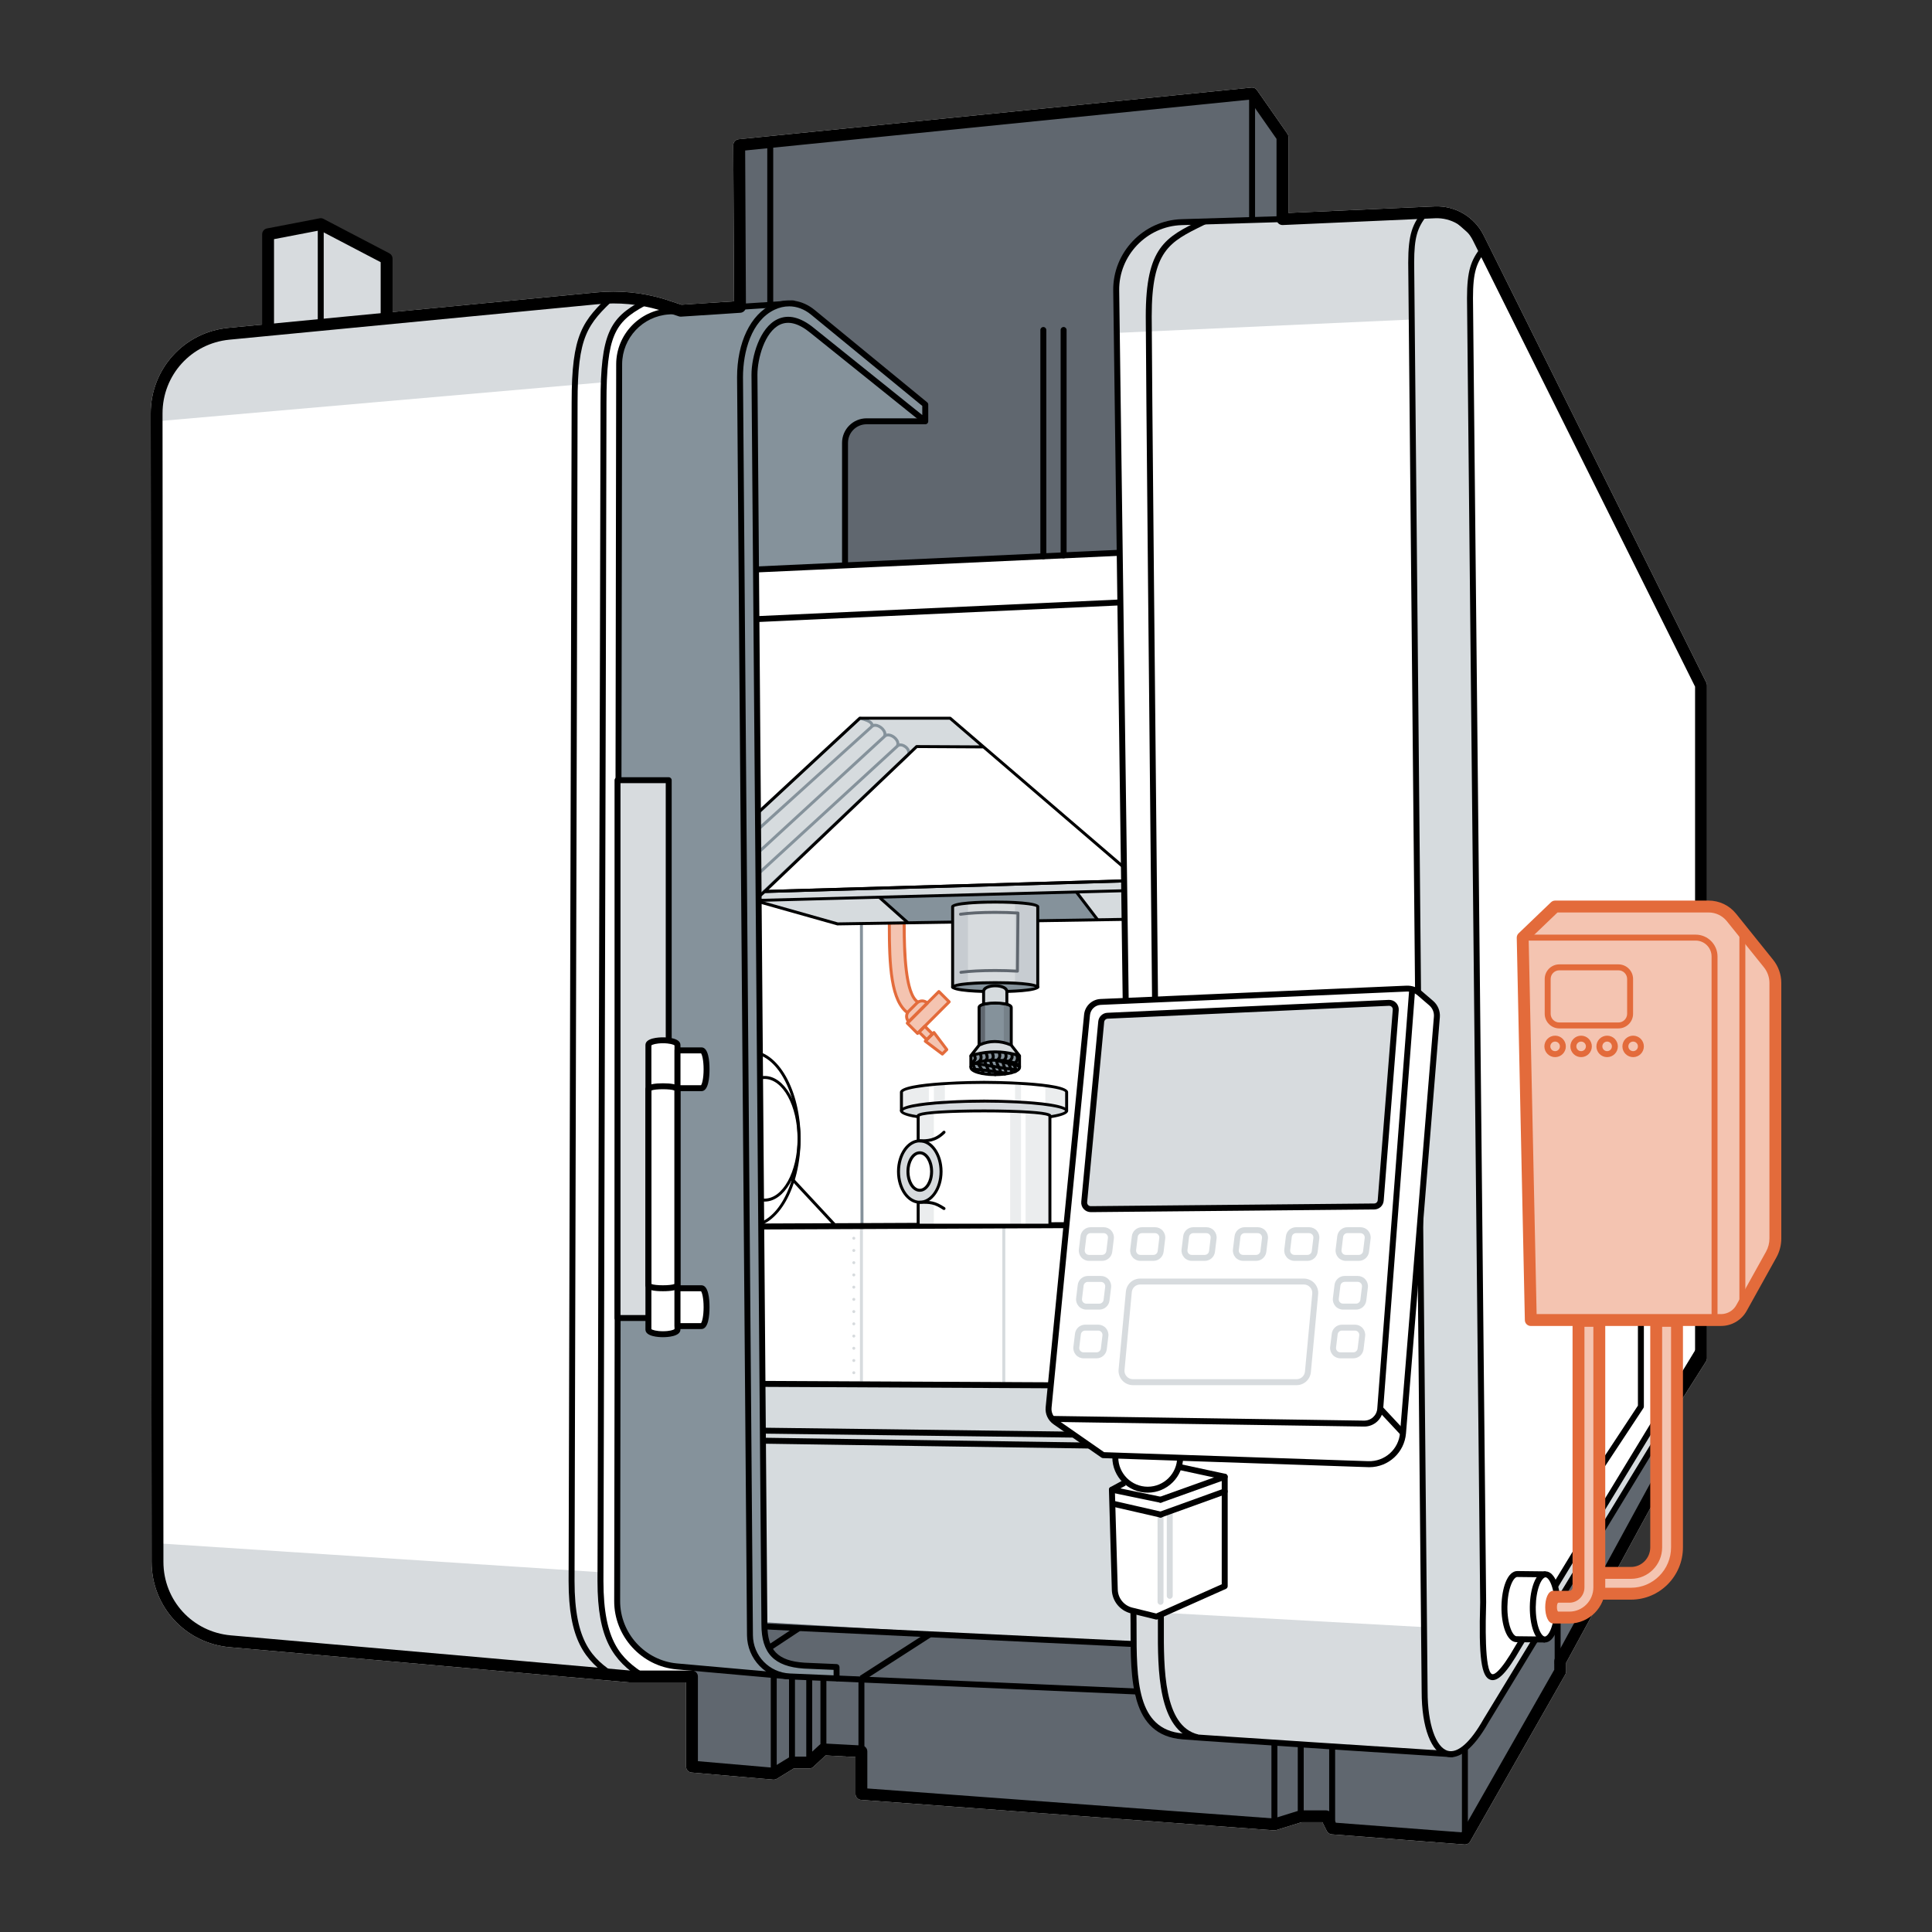 <?xml version="1.0" encoding="UTF-8"?>
<svg xmlns="http://www.w3.org/2000/svg" id="Hero_Machine" data-name="Hero Machine" viewBox="0 0 650 650">
  <rect x="0" y="0" width="650" height="650" fill="#333333" stroke="none"/>
  <defs>
    <style>
      .cls-1 {
        fill: #f4c4b1;
      }

      .cls-2 {
        fill: #fff;
      }

      .cls-3 {
        fill: #85929b;
      }

      .cls-4 {
        fill: #d6dbde;
      }

      .cls-5 {
        fill: #d7dbde;
      }

      .cls-6 {
        fill: #e36b3b;
      }

      .cls-7 {
        fill: #60676f;
      }

      .cls-8 {
        opacity: .2;
      }

      .cls-9 {
        opacity: .4;
      }

      .cls-10 {
        opacity: .5;
      }
    </style>
  </defs>
  <path class="cls-2" d="m492.86,620.56c-.05,0-.1,0-.15,0l-44.67-3.41c-.7-.05-1.32-.47-1.64-1.1l-1.49-2.99h-6.99l-8.57,2.66c-.24.07-.49.1-.74.08l-138.94-10.25c-1.04-.08-1.85-.95-1.85-1.99v-12.42l-10.05-.54-4.15,3.86c-.37.34-.86.53-1.36.53h-5.23l-5.66,3.46c-.36.22-.79.32-1.22.29l-27.5-2.39c-1.03-.09-1.83-.96-1.83-1.99v-28.34h-18.91c-.06,0-.12,0-.18,0l-134.4-11.83c-15-1.32-26.31-13.67-26.33-28.72l-.3-386.37c-.01-14.98,11.22-27.36,26.13-28.8l123.86-11.93c7.56-.73,15.1-.01,22.4,2.12l6.21,2.03,17.66-1.15-.26-52.53c0-1.03.77-1.9,1.8-2l172.55-17.39c.72-.07,1.43.25,1.84.85l10.23,14.66c.23.34.36.74.36,1.14v25.53l49.17-2.19c6.94-.31,13.42,3.51,16.51,9.72l74.93,150.5c.14.28.21.58.21.89v226.4c0,.38-.11.75-.31,1.07l-8.55,13.49v16.63c0,.33-.08.66-.24.96l-38.28,70.31v2.9c0,.35-.09.69-.26.99l-32.05,56.26c-.36.63-1.02,1.01-1.74,1.01Z"></path>
  <g>
    <rect class="cls-4" x="252.42" y="465.57" width="148.03" height="95.37"></rect>
    <polyline class="cls-1" points="304.08 310.47 299.19 310.72 299.39 317.38 299.82 327.87 301.35 334.74 304.08 339.52 305.33 340.65 305.04 342.99 305.51 343.64 305.67 344.52 308.84 347.55 309.33 347.55 311.46 349.42 311.46 350.4 317.01 354.4 318.43 353.1 314.07 347.51 313.6 347.87 311.12 345.12 319.22 337.08 315.81 333.61 312.06 337.66 310.3 336.73 308.7 337.15 306.27 333.61 304.51 325.71 304.16 313.83 304.08 310.47"></polyline>
    <g class="cls-10">
      <rect class="cls-5" x="341.5" y="364.39" width="2" height="6.35"></rect>
    </g>
    <g class="cls-10">
      <polygon class="cls-5" points="358.86 372.78 351.7 371.55 351.7 365.12 358.86 366.88 358.86 372.78"></polygon>
    </g>
    <g class="cls-10">
      <rect class="cls-5" x="314.19" y="364.78" width="3.69" height="6.18"></rect>
    </g>
    <g class="cls-10">
      <polygon class="cls-5" points="312.5 371.3 303.28 373.26 303.28 366.62 312.5 365.12 312.5 371.3"></polygon>
    </g>
    <polygon class="cls-7" points="252.42 191.69 376.71 185.32 375.52 94.29 381.32 82.29 390.56 76.07 401.02 74.51 431.48 73.71 431.48 46.1 421.25 31.44 248.71 48.82 248.98 103.23 251.23 136.45 252.42 191.69"></polygon>
    <polygon class="cls-7" points="232.82 544.35 380.68 553.08 383.69 572.74 387.91 579.96 395.85 583.93 423.87 586.3 488.42 590.18 494.26 586.89 521.98 542.73 561.88 477.11 563.43 488.14 524.91 558.9 524.28 563.41 492.86 618.56 448.19 615.15 446.14 611.06 437.62 611.06 428.76 613.81 328.41 606.41 289.82 603.56 289.82 589.24 277.03 588.56 272.26 592.99 266.46 592.99 260.32 596.74 232.82 594.36 232.82 564.02 232.82 544.35"></polygon>
    <polygon class="cls-3" points="254.36 191.59 253.98 144.29 254.04 123.04 256.5 114.48 260.66 109.11 265.66 107.62 271.42 109.81 284.48 120.2 310.04 140.73 309.42 141.79 293.05 141.74 287.56 142.94 284.84 146.26 284.3 156.57 284.3 188.5 283.15 190.27 254.36 191.59"></polygon>
    <path class="cls-6" d="m305.39,341.38c-6.19-4.16-6.69-16.43-6.69-30.85v-.5h6v.5c0,9.98.45,23.55,4.31,26.15l-.56.83c-4.15-2.79-4.74-15.52-4.76-26.48h-4c.01,13.91.54,25.68,6.25,29.52l-.56.83Z"></path>
    <rect class="cls-3" x="289.41" y="310.72" width="1" height="101.64" transform="translate(-.69 .55) rotate(-.11)"></rect>
    <polygon class="cls-4" points="253.84 302.96 253.84 274.54 289.3 241.64 319.65 241.64 330.91 251.3 308.4 251.18 253.84 302.96"></polygon>
    <path class="cls-3" d="m254.18,303.32l-.69-.72,51.64-49c.15-.21.18-.54.05-.91-.14-.38-.45-.76-.86-1.07-.7-.52-1.68-.79-2.17-.14h0l-47.98,44.05c-.2.19-.52.17-.71-.03-.09-.1-.13-.22-.13-.34,0-.14.05-.27.16-.37l47.91-43.98c.54-.73-.11-1.79-.96-2.42-.84-.63-2.02-.95-2.62-.18,0,.01-.02.02-.03.04l-43.62,40.12c-.2.19-.52.17-.71-.03-.09-.1-.13-.22-.13-.34,0-.13.05-.27.16-.37l43.56-40.06s.01-.02.02-.03c.47-.66-.11-1.7-.96-2.36-.86-.67-2.03-.98-2.59-.26,0,0,0,0,0,0l-39.36,35.61c-.2.18-.52.17-.71-.04-.09-.09-.13-.21-.13-.33,0-.14.06-.27.16-.37l39.3-35.54c.16-.22.1-.37.08-.43-.25-.68-2.08-1.34-3.43-1.64l-35.28,32.73-.68-.73,35.47-32.9c.12-.11.28-.16.44-.12.64.12,3.86.82,4.42,2.32.01.03.02.06.03.09.92-.23,2.04.18,2.89.84.79.62,1.43,1.52,1.5,2.43.24-.05.49-.07.76-.06.68.05,1.41.34,2.05.82.84.63,1.51,1.57,1.54,2.53.75-.1,1.63.18,2.32.7.56.42.99.96,1.2,1.52.26.69.17,1.37-.24,1.92l-51.69,49.06Z"></path>
    <polygon class="cls-4" points="378.63 309.32 281.8 310.85 253.84 302.96 257.25 299.94 378.63 296.36 378.63 309.32"></polygon>
    <polygon class="cls-3" points="369.26 309.46 305.47 310.47 295.56 301.85 362.1 300.09 369.26 309.46"></polygon>
    <path d="m281.8,311.35s-.09,0-.14-.02l-27.97-7.89c-.22-.06-.36-.26-.36-.48v-28.42c0-.14.06-.27.16-.37l35.47-32.9c.09-.09.21-.13.34-.13h30.35c.12,0,.23.04.33.12l58.99,50.63c.11.09.17.23.17.38v4.09c0,.27-.21.49-.49.5l-121.38,3.58c-.22-.02-.4-.12-.48-.31-.08-.19-.03-.41.12-.55l51.14-48.76c.09-.09.22-.14.35-.14h0l21.15.11-10.08-8.66h-29.96l-35.16,32.62v27.82l27.53,7.77,96.76-1.53.02,1-96.83,1.53h0Zm26.79-59.67l-50.05,47.72,119.59-3.53v-3.38l-47.41-40.7-22.12-.12Z"></path>
    <path d="m257.25,404.26c-6.67,0-12.09-9.48-12.09-21.13s5.42-21.13,12.09-21.13,12.09,9.48,12.09,21.13-5.42,21.13-12.09,21.13Zm0-41.26c-6.12,0-11.09,9.03-11.09,20.13s4.98,20.13,11.09,20.13,11.09-9.03,11.09-20.13-4.98-20.13-11.09-20.13Z"></path>
    <path d="m252.42,412.86c-9.33,0-16.92-13.33-16.92-29.73s7.59-29.73,16.92-29.73,16.92,13.33,16.92,29.73-7.59,29.73-16.92,29.73Zm0-58.45c-8.78,0-15.92,12.89-15.92,28.73s7.14,28.73,15.92,28.73,15.92-12.89,15.92-28.73-7.14-28.73-15.92-28.73Z"></path>
    <rect x="273.29" y="393.72" width="1" height="21.52" transform="translate(-202.17 294.83) rotate(-42.93)"></rect>
    <g>
      <path class="cls-3" d="m340.23,338.98c0-2.05-10.83-2.05-10.83,0v12.62h10.83v-12.62Z"></path>
      <g class="cls-9">
        <polygon class="cls-7" points="340.23 351.65 337.72 351.65 337.72 337.66 340.23 338.66 340.23 351.65"></polygon>
      </g>
      <polygon class="cls-7" points="331.41 351.59 329.41 351.59 329.41 338.33 331.41 337.94 331.41 351.59"></polygon>
      <path d="m340.73,352.09h-11.83v-13.12c0-1.89,4.53-2.03,5.91-2.03s5.91.15,5.91,2.03v13.12Zm-10.83-1h9.83v-12.12c0-.36-1.69-1.03-4.91-1.03s-4.91.67-4.91,1.03v12.12Z"></path>
    </g>
    <g>
      <path class="cls-5" d="m349.14,332.11v-27.12c0-.83-6.41-1.5-14.32-1.5s-14.32.67-14.32,1.5v27.12h28.64Z"></path>
      <g class="cls-8">
        <polygon class="cls-3" points="349.08 331.93 341.5 331.93 341.5 303.49 349.08 304.99 349.08 331.93"></polygon>
      </g>
      <g class="cls-8">
        <polygon class="cls-3" points="325.67 331.93 320.5 331.93 320.5 304.99 325.67 303.83 325.67 331.93"></polygon>
      </g>
      <path d="m349.14,332.61h-28.64c-.28,0-.5-.22-.5-.5v-27.12c0-1.8,10.36-2,14.82-2s14.82.2,14.82,2v27.12c0,.28-.22.5-.5.5Zm-28.14-1h27.64v-26.47c-.82-.5-5.88-1.15-13.82-1.15s-13,.65-13.82,1.15v26.47Z"></path>
    </g>
    <path class="cls-7" d="m323.3,327.63c-.25,0-.46-.18-.49-.43-.04-.27.15-.53.43-.57,2.75-.39,6.98-.61,11.59-.61,2.45,0,4.85.07,6.98.19l.17-18.56c-2.16-.13-4.62-.2-7.15-.2-4.61,0-8.95.23-11.61.63-.27.03-.53-.15-.57-.42-.04-.27.15-.53.42-.57,2.71-.4,7.1-.64,11.75-.64,2.73,0,5.39.08,7.68.23.26.02.47.24.47.5l-.18,19.56c0,.14-.06.27-.16.36-.1.09-.24.14-.37.13-2.23-.14-4.8-.22-7.44-.22-4.5,0-8.78.23-11.45.6-.02,0-.05,0-.07,0Z"></path>
    <g>
      <ellipse class="cls-4" cx="331.07" cy="373.76" rx="27.79" ry="3.3"></ellipse>
      <path d="m331.07,377.55c-.28,0-28.29-.04-28.29-3.8s28.01-3.8,28.29-3.8,28.29.04,28.29,3.8-28,3.8-28.29,3.8Zm0-6.59c-16.82,0-26.81,1.67-27.29,2.82.48,1.1,10.47,2.77,27.29,2.77s26.66-1.64,27.28-2.8c-.62-1.15-10.59-2.8-27.28-2.8Z"></path>
    </g>
    <g>
      <ellipse class="cls-3" cx="334.82" cy="332.11" rx="14.32" ry="1.5"></ellipse>
      <path d="m334.82,334.11c-4.46,0-14.82-.2-14.82-2s10.36-2,14.82-2,14.82.2,14.82,2-10.36,2-14.82,2Zm-13.47-2c1.46.47,6.29,1,13.47,1s12-.53,13.47-1c-1.46-.47-6.29-1-13.47-1s-12.01.53-13.47,1Z"></path>
    </g>
    <path d="m359.36,373.76h-1v-6.31c-.47-1.13-10.47-2.8-27.29-2.8s-26.81,1.67-27.29,2.82v6.28s-1,0-1,0v-6.31c0-3.75,28.01-3.8,28.29-3.8s28.29.04,28.29,3.8v6.31Z"></path>
    <path d="m253.84,303.46c-.21,0-.39-.12-.47-.32-.08-.2-.02-.42.13-.56l3.42-3.02c.09-.08.2-.12.32-.12l121.38-3.58c.14,0,.27.05.36.14s.15.22.15.36v3.3c0,.27-.22.49-.49.5l-124.8,3.3h-.01Zm3.61-3.02l-2.25,1.99,122.94-3.25v-2.3l-120.69,3.56Z"></path>
    <rect x="300.13" y="299.67" width="1" height="12.98" transform="translate(-127.94 327.17) rotate(-48.33)"></rect>
    <rect x="365.18" y="298.88" width="1" height="11.8" transform="translate(-109.94 284.81) rotate(-37.41)"></rect>
    <rect class="cls-5" x="289.32" y="412.48" width="1" height="54.36"></rect>
    <g>
      <path class="cls-5" d="m287.26,462.34c-.13,0-.26-.05-.36-.15-.09-.09-.14-.22-.14-.35s.05-.26.14-.35c.19-.19.52-.19.71,0,.05.04.08.1.11.16.02.06.04.12.04.19,0,.13-.06.26-.15.35-.04.05-.1.09-.16.11-.06.03-.13.04-.19.04Z"></path>
      <path class="cls-5" d="m286.76,457.72c0-.27.22-.49.5-.49h0c.27,0,.5.22.5.49h0c0,.28-.23.51-.5.51h0c-.28,0-.5-.23-.5-.51Zm0-4.11c0-.27.22-.5.5-.5h0c.27,0,.5.23.5.5h0c0,.28-.23.5-.5.5h0c-.28,0-.5-.22-.5-.5Zm0-4.11c0-.28.22-.5.5-.5h0c.27,0,.5.22.5.5h0c0,.28-.23.5-.5.5h0c-.28,0-.5-.22-.5-.5Zm0-4.11c0-.28.22-.5.5-.5h0c.27,0,.5.22.5.5h0c0,.27-.23.5-.5.5h0c-.28,0-.5-.23-.5-.5Zm0-4.12c0-.27.22-.5.5-.5h0c.27,0,.5.23.5.5h0c0,.28-.23.5-.5.5h0c-.28,0-.5-.22-.5-.5Zm0-4.11c0-.28.22-.5.5-.5h0c.27,0,.5.22.5.5h0c0,.28-.23.5-.5.5h0c-.28,0-.5-.22-.5-.5Zm0-4.11c0-.28.22-.5.5-.5h0c.27,0,.5.22.5.5h0c0,.27-.23.5-.5.5h0c-.28,0-.5-.23-.5-.5Zm0-4.12c0-.27.22-.5.5-.5h0c.27,0,.5.23.5.5h0c0,.28-.23.51-.5.51h0c-.28,0-.5-.23-.5-.51Zm0-4.11c0-.28.22-.5.5-.5h0c.27,0,.5.22.5.5h0c0,.28-.23.5-.5.5h0c-.28,0-.5-.22-.5-.5Zm0-4.11c0-.28.22-.5.5-.5h0c.27,0,.5.22.5.5h0c0,.28-.23.5-.5.5h0c-.28,0-.5-.22-.5-.5Zm0-4.12c0-.27.22-.49.5-.49h0c.27,0,.5.22.5.49h0c0,.28-.23.51-.5.51h0c-.28,0-.5-.23-.5-.51Z"></path>
      <path class="cls-5" d="m287.26,412.98c-.14,0-.26-.05-.35-.14-.05-.05-.09-.1-.11-.17-.03-.06-.04-.12-.04-.19,0-.13.05-.26.15-.35.18-.19.51-.19.7,0,.1.09.15.22.15.35,0,.14-.05.26-.15.36-.09.09-.22.14-.35.14Z"></path>
    </g>
    <rect class="cls-4" x="337.22" y="412.28" width="1" height="54.55"></rect>
    <path d="m252.42,209.39c-.26,0-.5-.1-.69-.28-.2-.19-.31-.45-.31-.72v-16.71c0-.53.42-.97.95-1l126.21-5.8c.28-.02.54.09.74.28.2.19.31.45.31.72v16.71c0,.53-.42.97-.95,1l-126.21,5.8s-.03,0-.05,0Zm1-16.75v14.71l124.21-5.7v-14.71l-124.21,5.7Z"></path>
    <path d="m380.68,483.91h-.01l-128.26-1.63c-.55,0-.99-.45-.99-1v-15.71c0-.27.11-.52.29-.71.19-.19.44-.29.71-.29h0l128.26.63c.55,0,1,.45,1,1v16.71c0,.27-.11.52-.3.71-.19.18-.44.29-.7.29Zm-127.26-3.62l126.26,1.61v-14.7l-126.26-.62v13.71Z"></path>
    <path d="m395.34,554.78s-.03,0-.05,0l-142.92-6.82c-.53-.03-.95-.46-.95-1v-62.32c0-.27.11-.52.3-.71.19-.19.42-.3.72-.29l134.06,2c.5,0,.91.38.98.87l8.86,67.14c.04.29-.05.59-.26.81-.19.21-.46.32-.74.32Zm-141.92-8.77l140.77,6.72-8.6-65.1-132.18-1.97v60.35Z"></path>
    <path class="cls-6" d="m308.7,348.19c-.13,0-.26-.05-.35-.15l-3.46-3.46c-.2-.2-.2-.51,0-.71l10.63-10.63c.2-.2.51-.2.71,0l3.46,3.46c.09.09.15.22.15.35s-.05.26-.15.35l-10.63,10.63c-.09.09-.22.15-.35.15Zm-2.75-3.96l2.75,2.75,9.92-9.92-2.75-2.75-9.92,9.92Z"></path>
    <path class="cls-6" d="m317.05,355.12c-.11,0-.21-.03-.3-.1l-5.75-4.33c-.12-.09-.19-.22-.2-.36,0-.14.04-.29.15-.39l2.91-2.91c.1-.1.25-.15.39-.15.14.01.28.08.36.2l4.33,5.75c.15.2.13.48-.05.65l-1.5,1.5c-.1.1-.23.15-.35.15Zm-4.99-4.89l4.94,3.73.88-.88-3.73-4.94-2.1,2.1Z"></path>
    <path class="cls-6" d="m311.79,350.29c-.13,0-.26-.05-.35-.15l-2.59-2.59c-.2-.2-.2-.51,0-.71l1.93-1.93c.2-.2.51-.2.71,0l2.59,2.59c.2.2.2.51,0,.71l-1.93,1.93c-.09.09-.22.15-.35.15Zm-1.89-3.09l1.89,1.89,1.22-1.22-1.89-1.88-1.22,1.22Z"></path>
    <path class="cls-6" d="m305.74,344.24c-.13,0-.26-.05-.35-.15-1.17-1.17-1.17-3.07,0-4.24l2.72-2.72c1.17-1.17,3.07-1.17,4.24,0,.09.09.15.22.15.35s-.05.26-.15.35l-6.26,6.26c-.1.1-.23.15-.35.15Zm4.49-6.99c-.51,0-1.02.2-1.41.58l-2.72,2.72c-.66.66-.76,1.66-.31,2.43l5.46-5.46c-.31-.18-.66-.28-1.02-.28Z"></path>
    <rect x="248.73" y="411.36" width="137.75" height="2" transform="translate(-1.81 1.4) rotate(-.25)"></rect>
    <g>
      <path class="cls-4" d="m338.74,337.83c-2.61-.52-5.22-.52-7.83,0v-4.23c0-2.61,7.83-2.61,7.83,0v4.23Z"></path>
      <path d="m338.74,338.33s-.06,0-.1,0c-2.53-.5-5.1-.5-7.63,0-.15.03-.3,0-.41-.1-.12-.1-.18-.24-.18-.39v-4.23c0-1.7,2.22-2.46,4.41-2.46s4.41.76,4.41,2.46v4.23c0,.15-.07.29-.18.39-.09.07-.2.11-.32.11Zm-3.91-6.18c-1.68,0-3.41.55-3.41,1.46v3.63c2.27-.38,4.56-.38,6.83,0v-3.63c0-.5-.5-.82-.93-1.01-.64-.28-1.54-.45-2.49-.45Z"></path>
    </g>
    <g>
      <path class="cls-2" d="m353.23,412.2h-44.32v-36.75c0-2.25,44.32-2.25,44.32,0v36.75Z"></path>
      <g class="cls-10">
        <polygon class="cls-5" points="352.77 412.28 345.05 412.28 345.05 373.76 353.23 374.95 352.77 412.28"></polygon>
      </g>
      <g class="cls-10">
        <rect class="cls-5" x="339.86" y="374.02" width="3.65" height="37.92"></rect>
      </g>
      <g class="cls-10">
        <polygon class="cls-5" points="314.19 411.94 308.91 411.94 308.91 375.26 314.19 374.02 314.19 383.33 311.75 383.83 314.19 386.42 314.19 401.89 312.06 404.33 314.19 404.98 314.19 411.94"></polygon>
      </g>
      <path d="m353.23,412.7h-44.32c-.28,0-.5-.22-.5-.5v-36.75c0-.56,0-1.27,7.39-1.77,4.03-.27,9.45-.42,15.27-.42s11.24.15,15.27.42c7.39.5,7.39,1.2,7.39,1.77v36.75c0,.28-.22.5-.5.5Zm-43.82-1h43.32v-36.11c-2.68-1.79-40.65-1.79-43.32,0v36.11Z"></path>
    </g>
    <g>
      <ellipse class="cls-5" cx="309.45" cy="394.15" rx="7.16" ry="10.33"></ellipse>
      <path d="m309.45,404.98c-4.23,0-7.66-4.86-7.66-10.83s3.44-10.83,7.66-10.83,7.66,4.86,7.66,10.83-3.44,10.83-7.66,10.83Zm0-20.65c-3.67,0-6.66,4.41-6.66,9.83s2.99,9.83,6.66,9.83,6.66-4.41,6.66-9.83-2.99-9.83-6.66-9.83Z"></path>
    </g>
    <g>
      <ellipse class="cls-2" cx="309.45" cy="394.15" rx="3.98" ry="6.31"></ellipse>
      <path d="m309.45,400.96c-2.51,0-4.48-2.99-4.48-6.81s1.97-6.81,4.48-6.81,4.48,2.99,4.48,6.81-1.97,6.81-4.48,6.81Zm0-12.62c-1.89,0-3.48,2.66-3.48,5.81s1.59,5.81,3.48,5.81,3.48-2.66,3.48-5.81-1.59-5.81-3.48-5.81Z"></path>
    </g>
    <path d="m309.45,384.33c-.28,0-.5-.22-.5-.5s.22-.5.5-.5c2.47,0,5.03,0,7.8-2.76.2-.2.51-.2.71,0s.2.51,0,.71c-3.06,3.06-5.95,3.06-8.51,3.06Z"></path>
    <path d="m317.6,407.1c-.09,0-.19-.03-.27-.08-3.11-2.04-4.31-2.04-7.88-2.04-.28,0-.5-.22-.5-.5s.22-.5.5-.5c3.69,0,5.06,0,8.43,2.2.23.15.3.46.14.69-.1.15-.26.23-.42.23Z"></path>
    <polyline class="cls-3" points="326.64 355.17 328.7 354.62 332.81 353.99 337.17 354.12 341.4 354.72 343 355.17 342.79 359.65 339.6 361.08 335.18 361.62 330.83 361.34 328.1 360.7 326.41 358.69 326.64 355.17"></polyline>
    <path d="m329.19,357.84c-.15,0-.29-.06-.39-.19-.17-.21-.14-.53.08-.7.74-.59.87-1.18.49-2.15-.1-.26.03-.55.29-.65.26-.1.55.03.65.29.53,1.38.28,2.42-.8,3.29-.09.07-.2.11-.31.11Z"></path>
    <path d="m326.97,357.99c-.15,0-.29-.06-.39-.19-.17-.21-.14-.53.08-.7l.16-.13c.84-.67.92-.74.65-1.44-.1-.26.03-.55.29-.65.26-.1.55.03.65.29.53,1.39-.09,1.89-.96,2.58l-.16.13c-.09.07-.2.11-.31.11Z"></path>
    <path d="m331.46,357.39c-.15,0-.29-.06-.39-.19-.17-.21-.14-.53.08-.7.66-.53.56-.89.12-2.04-.1-.26.03-.55.29-.65.26-.1.55.03.65.29.43,1.11.83,2.17-.43,3.18-.09.07-.2.11-.31.11Z"></path>
    <path d="m333.54,357.17c-.15,0-.29-.06-.39-.19-.17-.21-.14-.53.08-.7.62-.5.52-.92.05-2.13l.45-.23.47-.18c.45,1.17.89,2.32-.34,3.31-.09.07-.2.11-.31.11Z"></path>
    <path d="m335.53,357.17c-.15,0-.29-.06-.39-.19-.17-.21-.14-.53.08-.7.71-.57.82-1.14.42-2.17-.1-.26.03-.55.29-.65.26-.1.55.03.65.29.37.97.62,2.22-.73,3.31-.09.07-.2.11-.31.11Z"></path>
    <path d="m337.64,357.32c-.15,0-.29-.06-.39-.19-.17-.21-.14-.53.08-.7.71-.57.82-1.11.42-2.13-.1-.26.03-.55.29-.65.26-.1.55.03.65.29.37.95.62,2.19-.73,3.27-.09.07-.2.11-.31.11Z"></path>
    <path d="m339.44,357.6c-.15,0-.29-.06-.39-.19-.17-.21-.14-.53.08-.7.91-.73,1.05-1.11.74-1.91-.1-.26.03-.55.29-.65.26-.1.55.03.65.29.54,1.4,0,2.21-1.05,3.05-.09.07-.2.11-.31.11Z"></path>
    <path d="m341.4,358.16c-.15,0-.29-.06-.39-.19-.17-.21-.14-.53.08-.7.74-.6.88-1.21.5-2.19-.1-.26.03-.55.29-.65.26-.1.55.03.65.29.53,1.38.27,2.47-.81,3.33-.09.07-.2.11-.31.11Z"></path>
    <rect x="326.14" y="355.17" width="1" height="3.93"></rect>
    <rect x="342.5" y="355.17" width="1" height="3.93"></rect>
    <path d="m341.52,361.01c-.21,0-.4-.13-.47-.33-.09-.26.05-.55.31-.64-.03-.05-.2-.46-.3-.7-.27-.66-.65-1.55.05-2.07.22-.16.53-.12.7.1.16.22.12.54-.1.7l-.3-.4.3.4c-.04.12.17.62.28.88.23.56.45,1.09.25,1.55-.07.16-.22.37-.54.48-.06.02-.11.03-.17.03Z"></path>
    <path d="m340.15,361.46c-.17,0-.33-.09-.43-.24-.14-.24-.07-.54.17-.69.03-.15-.28-.85-.47-1.26-.39-.87-.79-1.77-.4-2.42.14-.24.45-.32.69-.17.24.14.31.45.17.69-.12.2.27,1.08.46,1.5.42.95.9,2.03.07,2.53-.08.05-.17.07-.26.07Z"></path>
    <path d="m338.06,361.84c-.2,0-.39-.12-.47-.32-.1-.26.03-.55.29-.65.16-.21-.23-1.2-.41-1.67-.42-1.08-.86-2.19-.14-2.77.22-.17.53-.14.7.08.17.21.14.53-.07.7-.12.21.26,1.17.44,1.62.36.92.71,1.79.43,2.42-.11.25-.31.45-.58.55-.06.02-.12.03-.18.03Z"></path>
    <path d="m336.47,361.84c-.1,0-.19-.03-.28-.09-.23-.15-.29-.46-.13-.69.24-.35-.19-1.22-.53-1.93-.49-1-.99-2.04-.39-2.78.17-.21.49-.25.7-.07.21.17.25.49.07.7-.2.24.21,1.09.51,1.71.5,1.03,1.02,2.1.46,2.92-.1.14-.25.22-.42.22Z"></path>
    <path d="m334.82,362.04c-.12,0-.24-.04-.33-.13-.21-.18-.23-.5-.04-.71.06-.23-.44-1.19-.73-1.76-.67-1.3-1.3-2.53-.48-3.16.22-.17.53-.13.7.08.17.21.13.52-.08.7-.1.28.45,1.35.75,1.93.62,1.21,1.15,2.25.59,2.88-.1.11-.24.17-.37.17Z"></path>
    <path d="m332.73,361.96c-.06,0-.13-.01-.19-.04-.26-.1-.38-.4-.27-.65.16-.39-.23-1.19-.58-1.9-.43-.87-.87-1.77-.72-2.57.05-.27.31-.45.58-.4.27.05.45.31.4.58-.09.48.3,1.26.64,1.95.46.94.94,1.91.61,2.72-.08.19-.27.31-.46.31Z"></path>
    <path d="m330.54,361.68c-.1,0-.21-.03-.3-.1-.22-.17-.27-.48-.1-.7.16-.21-.31-.9-.62-1.36-.51-.76-1.04-1.55-.81-2.32.08-.27.35-.42.62-.34.27.08.42.35.34.62-.09.33.34.97.68,1.49.55.81,1.17,1.74.59,2.51-.1.13-.25.2-.4.2Z"></path>
    <path d="m327.87,360.78c-.03-.06-.62-1.46-.96-2.54l.95-.3c.33,1.03.92,2.44.93,2.45l-.92.39Z"></path>
    <path d="m339.06,361.68c-.32-.03-1.04-.14-2.04-.3-2.87-.45-7.68-1.2-10.02-1.08l-.05-1c2.44-.13,7.32.64,10.23,1.09.96.15,1.68.26,1.98.29l-.09,1Z"></path>
    <path d="m341.7,360.36s-.03,0-.04,0c-2.74-.24-5.82-.78-8.8-1.29-1.64-.29-3.29-.57-4.92-.82-.27-.04-.46-.3-.42-.57.04-.27.3-.46.57-.42,1.63.25,3.29.53,4.94.82,3.09.54,6.01,1.04,8.71,1.28.27.02.48.27.45.54-.02.26-.24.46-.5.46Z"></path>
    <path d="m343,359.19s-.08,0-.12-.01l-8.18-2.02c-.27-.07-.43-.34-.37-.6.07-.27.34-.43.6-.37l8.18,2.02c.27.07.43.34.37.6-.06.23-.26.38-.48.38Z"></path>
    <path d="m334.82,362.04c-4.31,0-8.68-1.01-8.68-2.93s4.37-2.93,8.68-2.93,8.68,1.01,8.68,2.93-4.37,2.93-8.68,2.93Zm0-4.87c-5.04,0-7.68,1.26-7.68,1.93s2.64,1.93,7.68,1.93,7.68-1.26,7.68-1.93-2.64-1.93-7.68-1.93Z"></path>
    <g>
      <path class="cls-4" d="m343,355.17c-5.44-1.7-10.9-1.69-16.37,0l2.81-3.58c3.33-1.57,6.91-1.61,10.74,0l2.81,3.58Z"></path>
      <path d="m343,355.67s-.1,0-.15-.02c-5.3-1.65-10.71-1.65-16.07,0-.21.07-.44-.01-.56-.19s-.12-.42.02-.59l2.81-3.58c.05-.06.11-.11.18-.14,3.5-1.65,7.25-1.65,11.15,0,.08.03.15.08.2.15l2.81,3.58c.14.17.14.41.02.59-.1.14-.25.22-.41.22Zm-13.23-3.68l-1.79,2.28c4.57-1.16,9.16-1.16,13.68,0l-1.78-2.27c-3.54-1.46-6.94-1.46-10.11,0Z"></path>
    </g>
    <polygon class="cls-5" points="52.7 141.74 203.15 128.61 205.06 114.4 209.19 107.16 217.99 101.27 209.19 100.15 191.43 101.26 130.08 107.17 130.08 87.01 110.61 76.83 104.86 76.01 90.2 78.83 90.2 111.01 70.57 113.72 62.86 118.02 56.13 125.92 52.97 135.27 52.7 141.74"></polygon>
    <polyline class="cls-5" points="52.7 519.21 202.02 528.96 203.34 546.07 206.65 554.44 215.01 563.11 200.48 563.11 75.27 551.89 60.61 544.16 52.7 531.11 52.7 519.21"></polyline>
    <g>
      <path class="cls-2" d="m431.48,73.71l-33.93,1.03c-12.39.38-22.19,10.61-22.02,23,1.23,91.4,5.84,432.95,5.84,448.53,0,18-.34,36.53,16.47,37.91,9.75.8,90.59,5.99,90.59,5.99l-5.68-518.75-51.26,2.28Z"></path>
      <polygon class="cls-5" points="381.68 542.07 487.95 547.91 488.42 590.18 397.83 584.19 388.52 580.83 382.16 571.14 381.41 554.78 381.68 542.07"></polygon>
      <polygon class="cls-5" points="375.52 112.01 483.44 107.11 481.75 72.48 397.55 74.74 386.73 77.81 378.13 86.87 375.52 95.62 375.52 112.01"></polygon>
      <path d="m488.42,591.18s-.04,0-.06,0c-.81-.05-80.96-5.2-90.61-6-17.4-1.43-17.4-19.95-17.39-37.85v-1.05c0-15.4-4.47-347.2-5.83-448.52-.17-12.85,10.14-23.63,22.99-24.02l33.93-1.03,51.25-2.28c.27-.02.53.09.73.27.2.19.31.44.31.72l5.68,518.75c0,.28-.11.54-.31.74-.19.18-.43.27-.69.27Zm-6.67-518.7l-50.22,2.23s0,0-.01,0l-33.93,1.03c-11.77.36-21.21,10.22-21.05,21.99,1.37,101.33,5.84,433.13,5.84,448.55v1.05c0,17.78-.01,34.58,15.55,35.86,9.02.74,79.86,5.3,89.5,5.92l-5.66-516.63Z"></path>
    </g>
    <g>
      <path class="cls-3" d="m266.8,102.07l-41.84,2.73c-9.33.61-16.6,8.34-16.64,17.69l-.67,416.13c-.05,11.46,8.7,21.04,20.12,22.03l37.93,3.37-1.16-2.17-8.41-5.68-2.27-12.27v-115.02s-2.73-305.04-2.73-305.04l5.23-14.32,7.05-4.09,3.41-3.35Z"></path>
      <path d="m265.69,565.02s-.06,0-.09,0l-37.93-3.37c-11.84-1.03-21.08-11.14-21.03-23.03l.67-416.13c.04-9.84,7.76-18.05,17.58-18.69l41.84-2.73c.41-.03.81.21.98.59.17.38.09.83-.21,1.12l-3.41,3.35c-.06.06-.13.11-.2.15l-6.73,3.91-5.04,13.81,2.72,304.86v114.93s2.19,11.77,2.19,11.77l8.06,5.45c.13.09.24.21.32.36l1.16,2.17c.17.32.16.72-.05,1.02-.19.28-.5.45-.83.45Zm-1.51-461.78l-39.16,2.55c-8.77.57-15.67,7.91-15.71,16.7l-.67,416.13c-.04,10.86,8.39,20.09,19.21,21.03l36.08,3.21-.17-.32-8.21-5.54c-.22-.15-.37-.38-.42-.65l-2.27-12.27c-.01-.06-.02-.12-.02-.18v-115.02s-2.73-305.03-2.73-305.03c0-.12.02-.24.06-.35l5.23-14.32c.08-.22.23-.4.44-.52l6.94-4.03,1.4-1.38Z"></path>
    </g>
    <g>
      <path class="cls-3" d="m281.46,564.69l-15.77-.67c-7.44-.32-13.32-6.42-13.38-13.86l-3.34-423.26c0-21.48,14.69-29.89,24.53-21.81l37.79,31.02v5.63l-38.02-30.54c-13.47-11.08-19.44,6.16-19.44,14.85l3.34,420.46c0,9.31,4,13.23,13.38,13.86l10.89.47.02,3.84Z"></path>
      <path d="m281.46,565.69s-.03,0-.04,0l-15.77-.67c-7.97-.35-14.27-6.87-14.33-14.85l-3.34-423.25c0-11.69,4.52-21.09,11.79-24.53,4.84-2.29,10.08-1.58,14.37,1.94l37.79,31.02c.23.19.37.47.37.77v5.63c0,.38-.22.74-.57.9-.35.17-.76.12-1.06-.12l-38.02-30.54c-3.9-3.2-7.33-4.13-10.23-2.77-5.18,2.44-7.59,11.5-7.59,16.84l3.34,420.46c0,8.67,3.49,12.27,12.44,12.87l10.87.47c.53.02.95.46.96.99l.02,3.84c0,.27-.11.54-.31.73-.19.18-.44.28-.69.28Zm-15.99-462.62c-1.62,0-3.26.37-4.85,1.12-7.85,3.71-10.65,14.17-10.65,22.71l3.34,423.25c.05,6.92,5.51,12.57,12.42,12.87l14.72.63v-1.84s-9.95-.43-9.95-.43c-10.05-.67-14.33-5.12-14.33-14.86l-3.34-420.46c0-6.04,2.71-15.81,8.74-18.66,3.65-1.73,7.81-.71,12.34,3.02l36.38,29.22v-3.07l-37.43-30.72c-2.25-1.85-4.81-2.79-7.4-2.79Z"></path>
    </g>
    <path d="m285.3,190.08h-2v-41.09c0-4.55,3.7-8.25,8.25-8.25h19.74v2h-19.74c-3.45,0-6.25,2.8-6.25,6.25v41.09Z"></path>
    <g>
      <rect class="cls-5" x="207.75" y="262.49" width="17.22" height="180.94"></rect>
      <path d="m224.98,444.43h-17.22c-.55,0-1-.45-1-1v-180.94c0-.55.45-1,1-1h17.22c.55,0,1,.45,1,1v180.94c0,.55-.45,1-1,1Zm-16.22-2h15.22v-178.94h-15.22v178.94Z"></path>
    </g>
    <g>
      <path class="cls-2" d="m227.93,447.29c0,2.12-9.77,2.12-9.77,0v-95.7c0-2.12,9.77-2.12,9.77,0v95.7Z"></path>
      <path d="m223.04,449.88c-1.38,0-5.89-.19-5.89-2.59v-95.7c0-2.4,4.51-2.59,5.89-2.59s5.89.19,5.89,2.59v95.7c0,2.4-4.51,2.59-5.89,2.59Zm-3.89-2.71c.31.27,1.66.71,3.89.71s3.57-.44,3.89-.71v-95.47c-.31-.27-1.66-.71-3.89-.71s-3.57.44-3.89.71v95.47Z"></path>
    </g>
    <path d="m223.04,434.42c-5.89,0-5.89-1.58-5.89-2.09v-65.78c0-.52,0-2.09,5.89-2.09s5.89,1.58,5.89,2.09v65.78c0,.52,0,2.09-5.89,2.09Zm-3.89-2.44c1.3.58,6.47.58,7.77,0v-65.09c-1.3-.58-6.47-.58-7.77,0v65.09Z"></path>
    <g>
      <path class="cls-2" d="m236,433.42h-8.06s0,12.73,0,12.73h8.06c2.28,0,2.28-12.73,0-12.73Z"></path>
      <path d="m236,447.15h-8.06c-.55,0-1-.45-1-1v-12.73c0-.55.45-1,1-1h8.06c2.36,0,2.71,4.61,2.71,7.36s-.35,7.36-2.71,7.36Zm-7.06-2h6.92c.33-.42.86-2.25.86-5.36s-.53-4.95-.86-5.36h-6.92v10.73Z"></path>
    </g>
    <g>
      <path class="cls-2" d="m236,353.38h-8.06s0,12.73,0,12.73h8.06c2.28,0,2.28-12.73,0-12.73Z"></path>
      <path d="m236,367.11h-8.06c-.55,0-1-.45-1-1v-12.73c0-.55.45-1,1-1h8.06c2.36,0,2.71,4.61,2.71,7.36s-.35,7.37-2.71,7.37Zm-7.06-2h6.92c.33-.42.86-2.25.86-5.36s-.53-4.95-.86-5.36h-6.92v10.73Z"></path>
    </g>
    <path d="m215.82,564.86c-9.6-6.28-14.8-13.38-14.8-32.9,0-6.14.19-77.67.42-160.5.28-104.63.6-223.21.6-236.03,0-23.21,3.12-28.41,13.85-34.24l.95,1.76c-10.07,5.47-12.8,10.13-12.8,32.48,0,12.82-.32,131.41-.6,236.03-.22,82.83-.42,154.36-.42,160.5,0,20.5,6.02,26.07,13.89,31.22l-1.09,1.67Z"></path>
    <path d="m206.1,564.86c-9.6-6.28-14.8-13.38-14.8-32.9,0-6.14.19-77.67.42-160.5.28-104.63.6-223.21.6-236.03,0-23.03,3.51-27.46,13.64-36.87l1.36,1.46c-9.88,9.17-13,13.14-13,35.41,0,12.82-.32,131.41-.6,236.03-.22,82.83-.42,154.36-.42,160.5,0,20.5,6.02,26.07,13.89,31.22l-1.09,1.67Z"></path>
    <path d="m92.2,111.01h-4v-32.19c0-.96.68-1.78,1.62-1.96l17.72-3.41c.44-.09.9-.02,1.3.19l22.16,11.59c.66.35,1.07,1.03,1.07,1.77v20.16h-4v-18.95l-20.47-10.71-15.41,2.96v30.53Z"></path>
    <rect x="106.91" y="75.42" width="2" height="33.89"></rect>
    <rect x="258.14" y="47.77" width="2" height="54.8"></rect>
    <path d="m351.02,188.16c-.55,0-1-.45-1-1v-76.14c0-.55.45-1,1-1s1,.45,1,1v76.14c0,.55-.45,1-1,1Z"></path>
    <path d="m357.84,187.84c-.55,0-1-.45-1-1v-75.83c0-.55.45-1,1-1s1,.45,1,1v75.83c0,.55-.45,1-1,1Z"></path>
    <rect x="420.25" y="31.44" width="2" height="42.28"></rect>
    <rect x="259.32" y="563.56" width="2" height="33.19"></rect>
    <rect x="265.46" y="564.02" width="2" height="28.97"></rect>
    <rect x="271.26" y="564.69" width="2" height="28.3"></rect>
    <rect x="276.03" y="564.5" width="2" height="24.06"></rect>
    <rect x="288.82" y="564.69" width="2" height="24.55"></rect>
    <rect x="427.76" y="586.3" width="2" height="27.51"></rect>
    <rect x="436.62" y="586.89" width="2" height="24.18"></rect>
    <rect x="447.19" y="587.58" width="2" height="27.58"></rect>
    <rect x="491.85" y="588.17" width="2" height="30.4"></rect>
    <rect x="523.05" y="538.27" width="2" height="21.48"></rect>
    <rect x="331.43" y="515.89" width="2" height="102.04" transform="translate(-248.38 874.4) rotate(-87.51)"></rect>
    <rect x="257.72" y="550.09" width="12.13" height="2" transform="translate(-260.29 237.03) rotate(-33.49)"></rect>
    <rect x="287.63" y="556.27" width="27.43" height="2" transform="translate(-253.61 251.69) rotate(-32.76)"></rect>
    <g>
      <path class="cls-4" d="m563.43,474.56l-63.42,104.29c-11.93,21.14-20.71,9.72-20.71-9.72l-4.52-480.75c0-9.21,1.3-12.45,4.74-16.8l8.9.67,8.95,7.81,1.93,3.46c-3.44,4.34-4.74,7.59-4.74,16.8l4.43,438.81c-.68,24.07.68,34.44,11.77,15l61.54-101.19v4.02l-8.86,13.98v3.63Z"></path>
      <path d="m488.11,591.18c-.52,0-1.01-.07-1.46-.19-5.15-1.35-8.35-9.73-8.35-21.87l-4.52-480.74c0-9.63,1.46-13.02,4.96-17.43.21-.26.53-.4.86-.38l8.9.67c.22.02.42.1.58.24l8.95,7.81c.09.08.16.17.22.27l1.93,3.46c.2.35.16.79-.09,1.11-3.34,4.21-4.52,7.29-4.52,16.18l4.43,438.8c-.16,5.81-.66,23.38,2.06,24.15.47.13,2.44-.17,7.84-9.63l61.55-101.21c.23-.38.69-.57,1.12-.44.43.12.73.51.73.96v4.02c0,.19-.05.38-.16.54l-8.71,13.73v3.34c0,.18-.05.36-.15.52l-63.42,104.29c-5.33,9.43-9.7,11.82-12.76,11.82Zm-8.13-518.57c-3.09,4-4.2,7.17-4.2,15.76l4.52,480.74c0,10.86,2.76,18.87,6.86,19.94,3.33.88,7.59-2.93,11.98-10.71l63.29-104.07v-3.2l-50.82,83.56c-4.61,8.08-7.64,11.24-10.1,10.54-3.16-.89-4.05-7.47-3.52-26.09l-4.43-438.77c0-9.24,1.35-12.74,4.54-16.9l-1.52-2.73-8.56-7.47-8.03-.6Zm91.32,383.89l-2.34,3.85,2.34-3.7v-.16Z"></path>
    </g>
    <path d="m402.6,585.47c-13.15-3.22-13.09-23.56-13.04-38.41v-2.48c0-6.49-.78-86.98-1.69-180.17-1.12-114.86-2.39-245.04-2.39-257.96,0-23.37,6.61-26.61,18.61-32.49l.69-.34.88,1.79-.69.34c-11.65,5.71-17.49,8.58-17.49,30.7,0,12.91,1.27,143.09,2.39,257.94.91,93.2,1.7,173.69,1.7,180.19v2.49c-.05,14.19-.11,33.62,11.51,36.46l-.48,1.94Z"></path>
    <path d="m492.86,620.56c-.05,0-.1,0-.15,0l-44.67-3.41c-.7-.05-1.32-.47-1.64-1.1l-1.49-2.99h-6.99l-8.57,2.66c-.24.07-.49.1-.74.08l-138.94-10.25c-1.04-.08-1.85-.95-1.85-1.99v-12.42l-10.05-.54-4.15,3.86c-.37.34-.86.53-1.36.53h-5.23l-5.66,3.46c-.36.22-.79.32-1.22.29l-27.5-2.39c-1.03-.09-1.83-.96-1.83-1.99v-28.34h-18.91c-.06,0-.12,0-.18,0l-134.4-11.83c-15-1.32-26.31-13.67-26.33-28.72l-.3-386.37c-.01-14.98,11.22-27.36,26.13-28.8l123.86-11.93c7.56-.73,15.1-.01,22.4,2.12l6.21,2.03,17.66-1.15-.26-52.53c0-1.03.77-1.9,1.8-2l172.55-17.39c.72-.07,1.43.25,1.84.85l10.23,14.66c.23.34.36.74.36,1.14v25.53l49.17-2.19c6.94-.31,13.42,3.51,16.51,9.72l74.93,150.5c.14.28.21.58.21.89v226.4c0,.38-.11.75-.31,1.07l-8.55,13.49v16.63c0,.33-.08.66-.24.96l-38.28,70.31v2.9c0,.35-.09.69-.26.99l-32.05,56.26c-.36.63-1.02,1.01-1.74,1.01Zm-43.38-7.32l42.27,3.23,31.16-54.7v-2.88c0-.33.08-.66.24-.96l38.28-70.31v-16.7c0-.38.11-.75.31-1.07l8.55-13.49v-225.34l-74.72-150.08c-2.39-4.8-7.38-7.74-12.75-7.51l-51.26,2.28c-.55.02-1.08-.18-1.47-.55s-.62-.9-.62-1.45v-26.99l-9.2-13.18-169.57,17.09.26,52.59c0,1.06-.81,1.94-1.87,2.01l-19.93,1.3c-.25.02-.51-.02-.75-.09l-6.52-2.13c-6.75-1.98-13.77-2.64-20.83-1.96l-123.86,11.93c-12.85,1.24-22.53,11.91-22.52,24.81l.3,386.37c0,12.97,9.76,23.6,22.68,24.74l134.32,11.83h20.82c1.1,0,2,.9,2,2v28.5l25.02,2.17,5.58-3.41c.31-.19.67-.29,1.04-.29h5.01l4.2-3.9c.4-.37.93-.56,1.47-.53l12.79.68c1.06.06,1.89.93,1.89,2v12.46l136.71,10.09,8.5-2.64c.19-.06.39-.09.59-.09h8.52c.76,0,1.45.43,1.79,1.11l1.54,3.08Z"></path>
    <path d="m539.26,494.44l-1.67-1.1,13.47-20.43v-39.48h2v39.78c0,.2-.06.39-.17.55l-13.64,20.68Z"></path>
    <g>
      <path class="cls-2" d="m378.31,498.88l-4.22,2.31.97,33.66c.1,3.33,2.4,6.18,5.64,6.98l8.39,2.06,22.96-10.23v-36.82l-15-3.23"></path>
      <path d="m389.09,544.89c-.08,0-.16,0-.24-.03l-8.39-2.06c-3.66-.9-6.29-4.16-6.4-7.92l-.97-33.66c-.01-.38.19-.73.52-.91l4.22-2.31.96,1.75-3.69,2.02.96,33.05c.08,2.87,2.09,5.35,4.87,6.04l8.06,1.98,22.05-9.83v-35.37l-14.21-3.06.42-1.96,15,3.23c.46.1.79.51.79.98v36.82c0,.39-.23.75-.59.91l-22.96,10.23c-.13.06-.27.09-.41.09Z"></path>
    </g>
    <path class="cls-5" d="m390.45,539.92c-.55,0-1-.45-1-1v-29.34c0-.55.45-1,1-1s1,.45,1,1v29.34c0,.55-.45,1-1,1Z"></path>
    <path class="cls-5" d="m393.55,537.9c-.55,0-1-.45-1-1v-28.44c0-.55.45-1,1-1s1,.45,1,1v28.44c0,.55-.45,1-1,1Z"></path>
    <g>
      <path class="cls-2" d="m375.22,490.28c0,6.03,4.88,10.91,10.91,10.91s10.91-4.88,10.91-10.91"></path>
      <path d="m386.14,502.19c-6.57,0-11.91-5.34-11.91-11.91h2c0,5.46,4.45,9.91,9.91,9.91s9.91-4.45,9.91-9.91h2c0,6.57-5.34,11.91-11.91,11.91Z"></path>
    </g>
    <g>
      <path class="cls-2" d="m370.3,337.09l102.87-4.48c1.63-.07,3.22.48,4.45,1.54l3.89,3.34c1.34,1.15,2.06,2.88,1.91,4.64l-11.39,140.01c-.49,6.06-5.66,10.67-11.75,10.46l-89.15-3.04-16.11-11.2c-1.56-1.09-2.42-2.93-2.23-4.83l12.93-132.12c.23-2.38,2.18-4.22,4.57-4.33Z"></path>
      <path d="m460.68,493.61c-.14,0-.29,0-.43,0l-89.15-3.04c-.19,0-.38-.07-.54-.18l-16.11-11.2c-1.86-1.29-2.88-3.49-2.65-5.74l12.93-132.12c.28-2.86,2.65-5.1,5.52-5.23h0l102.87-4.48c1.9-.09,3.71.55,5.15,1.78l3.89,3.34c1.58,1.36,2.43,3.41,2.26,5.48l-11.39,140.01c-.53,6.46-5.91,11.39-12.34,11.39Zm-89.22-5.04l88.86,3.03c5.58.18,10.26-4,10.71-9.55l11.39-140.01c.12-1.44-.47-2.86-1.57-3.8l-3.89-3.34c-1.05-.9-2.37-1.37-3.76-1.3l-102.87,4.48c-1.88.08-3.43,1.56-3.62,3.43l-12.93,132.12c-.15,1.53.54,3.03,1.81,3.91l15.87,11.03Z"></path>
    </g>
    <path d="m459,479.95c-.07,0-.14,0-.21,0l-104.78-1.57.03-2,104.79,1.57c2.42.06,4.38-1.72,4.54-4.08l10.75-141.11,1.99.15-10.75,141.1c-.23,3.37-3.01,5.94-6.36,5.94Z"></path>
    <rect x="467.2" y="472.42" width="2" height="11.23" transform="translate(-200.25 447.84) rotate(-43.01)"></rect>
    <g>
      <path class="cls-5" d="m462.34,405.91l-95.34.9c-1.32.01-2.35-1.12-2.23-2.43l5.72-60.64c.1-1.1,1-1.96,2.11-2.01l94.67-4.34c1.33-.06,2.42,1.06,2.31,2.39l-5.06,64.09c-.09,1.15-1.04,2.03-2.19,2.04Z"></path>
      <path d="m366.98,407.81c-.9,0-1.76-.38-2.37-1.04-.62-.67-.92-1.57-.83-2.48l5.72-60.64c.15-1.59,1.46-2.84,3.06-2.91l94.67-4.34c.92-.04,1.82.31,2.46.98.64.66.97,1.57.9,2.49l-5.06,64.08c-.13,1.67-1.5,2.95-3.18,2.96l-95.34.9h-.03Zm100.4-69.42s-.04,0-.06,0l-94.67,4.34c-.6.03-1.1.5-1.16,1.1l-5.73,60.64c-.03.35.08.68.32.94.23.25.55.39.89.39h.01l95.34-.9h0c.64,0,1.15-.49,1.2-1.12l5.06-64.08c.03-.35-.09-.69-.34-.94-.23-.24-.54-.37-.87-.37Z"></path>
    </g>
    <path d="m390.45,505.57c-.41,0-.79-.25-.94-.66-.19-.52.08-1.09.6-1.28l21.59-7.73c.52-.19,1.09.08,1.28.6.19.52-.08,1.09-.6,1.28l-21.59,7.73c-.11.04-.22.06-.34.06Z"></path>
    <path d="m390.45,510.57c-.41,0-.79-.25-.94-.66-.19-.52.08-1.09.6-1.28l21.59-7.79c.52-.19,1.09.08,1.28.6.19.52-.08,1.09-.6,1.28l-21.59,7.79c-.11.04-.23.06-.34.06Z"></path>
    <path d="m390.46,510.57c-.07,0-.15,0-.22-.03l-15.64-3.58c-.54-.12-.88-.66-.75-1.2.12-.54.67-.88,1.2-.75l15.64,3.58c.54.12.88.66.75,1.2-.11.46-.52.78-.97.78Z"></path>
    <path d="m390.46,505.57c-.07,0-.13,0-.2-.02l-16.37-3.38c-.54-.11-.89-.64-.78-1.18.11-.54.64-.89,1.18-.78l16.37,3.38c.54.11.89.64.78,1.18-.1.47-.51.8-.98.8Z"></path>
    <path class="cls-5" d="m370.78,424.2h-4.39c-.99,0-1.93-.42-2.58-1.16-.65-.74-.96-1.72-.84-2.7l.54-4.43c.21-1.73,1.68-3.03,3.42-3.03h4.39c.99,0,1.93.42,2.58,1.16s.96,1.72.84,2.7l-.54,4.43c-.21,1.73-1.68,3.03-3.42,3.03Zm-3.85-9.33c-.73,0-1.35.55-1.44,1.27l-.54,4.43c-.05.42.08.82.35,1.14.28.31.66.49,1.08.49h4.39c.73,0,1.35-.55,1.44-1.27l.54-4.43c.05-.42-.08-.82-.35-1.13-.28-.32-.66-.49-1.08-.49h-4.39Z"></path>
    <path class="cls-4" d="m388.06,424.2h-4.39c-.99,0-1.93-.42-2.58-1.16-.65-.74-.96-1.72-.84-2.7l.54-4.43c.21-1.73,1.68-3.03,3.42-3.03h4.39c.99,0,1.93.42,2.58,1.16s.96,1.72.84,2.7l-.54,4.43c-.21,1.73-1.68,3.03-3.42,3.03Zm-3.85-9.33c-.73,0-1.35.55-1.44,1.27l-.54,4.43c-.05.42.08.82.35,1.14.28.32.66.49,1.08.49h4.39c.73,0,1.35-.55,1.44-1.27l.54-4.43c.05-.42-.08-.82-.35-1.13-.28-.32-.66-.49-1.08-.49h-4.39Z"></path>
    <path class="cls-4" d="m405.34,424.2h-4.39c-.99,0-1.93-.42-2.58-1.16s-.96-1.72-.84-2.7l.54-4.43c.21-1.73,1.68-3.03,3.42-3.03h4.39c.99,0,1.93.42,2.58,1.16.65.74.96,1.72.84,2.7l-.54,4.43c-.21,1.73-1.68,3.03-3.42,3.03Zm-3.85-9.33c-.73,0-1.35.55-1.44,1.27l-.54,4.43c-.05.42.08.82.35,1.14.28.31.66.49,1.08.49h4.39c.73,0,1.35-.55,1.44-1.27l.54-4.43c.05-.42-.08-.82-.35-1.13-.28-.31-.66-.49-1.08-.49h-4.39Z"></path>
    <path class="cls-4" d="m422.62,424.2h-4.39c-.99,0-1.93-.42-2.58-1.16s-.96-1.72-.84-2.7l.54-4.43c.21-1.73,1.68-3.03,3.42-3.03h4.39c.99,0,1.93.42,2.58,1.16.65.74.96,1.72.84,2.7l-.54,4.43c-.21,1.73-1.68,3.03-3.42,3.03Zm-3.85-9.33c-.73,0-1.35.55-1.44,1.27l-.54,4.43c-.05.42.08.82.35,1.14.28.31.66.49,1.08.49h4.39c.73,0,1.35-.55,1.44-1.27l.54-4.43c.05-.42-.08-.82-.35-1.13-.28-.31-.66-.49-1.08-.49h-4.39Z"></path>
    <path class="cls-4" d="m439.9,424.2h-4.39c-.99,0-1.93-.42-2.58-1.16s-.96-1.72-.84-2.7l.54-4.43c.21-1.73,1.68-3.03,3.42-3.03h4.39c.99,0,1.93.42,2.58,1.16.65.74.96,1.72.84,2.7l-.54,4.43c-.21,1.73-1.68,3.03-3.42,3.03Zm-3.85-9.33c-.73,0-1.35.55-1.44,1.27l-.54,4.43c-.05.42.08.82.35,1.14.28.31.66.49,1.08.49h4.39c.73,0,1.35-.55,1.44-1.27l.54-4.43c.05-.42-.08-.82-.35-1.13-.28-.31-.66-.49-1.08-.49h-4.39Z"></path>
    <path class="cls-4" d="m457.17,424.2h-4.39c-.99,0-1.93-.42-2.58-1.16-.65-.74-.96-1.72-.84-2.7l.54-4.43c.21-1.73,1.68-3.03,3.42-3.03h4.39c.99,0,1.93.42,2.58,1.16.65.74.96,1.72.84,2.7l-.54,4.43c-.21,1.73-1.68,3.03-3.42,3.03Zm-3.85-9.33c-.73,0-1.35.55-1.44,1.27l-.54,4.43c-.05.42.08.82.35,1.14.28.31.66.49,1.08.49h4.39c.73,0,1.35-.55,1.44-1.27l.54-4.43c.05-.42-.08-.82-.35-1.13-.28-.31-.66-.49-1.08-.49h-4.39Z"></path>
    <path class="cls-4" d="m369.86,440.6h-4.39c-.99,0-1.93-.42-2.58-1.16-.65-.74-.96-1.72-.84-2.7l.54-4.43c.21-1.73,1.68-3.03,3.42-3.03h4.39c.99,0,1.93.42,2.58,1.16s.96,1.72.84,2.7l-.54,4.43c-.21,1.73-1.68,3.03-3.42,3.03Zm-3.85-9.33c-.73,0-1.35.55-1.44,1.27l-.54,4.43c-.05.42.08.82.35,1.14.28.31.66.49,1.08.49h4.39c.73,0,1.35-.55,1.44-1.27l.54-4.43c.05-.42-.08-.82-.35-1.13-.28-.31-.66-.49-1.08-.49h-4.39Z"></path>
    <path class="cls-4" d="m456.25,440.6h-4.39c-.99,0-1.93-.42-2.58-1.16s-.96-1.72-.84-2.7l.54-4.43c.21-1.73,1.68-3.03,3.42-3.03h4.39c.99,0,1.93.42,2.58,1.16.65.74.96,1.72.84,2.7l-.54,4.43c-.21,1.73-1.68,3.03-3.42,3.03Zm-3.85-9.33c-.73,0-1.35.55-1.44,1.27l-.54,4.43c-.05.42.08.82.35,1.13.28.32.66.49,1.08.49h4.39c.73,0,1.35-.55,1.44-1.27l.54-4.43c.05-.42-.08-.82-.35-1.14-.28-.31-.66-.49-1.08-.49h-4.39Z"></path>
    <path class="cls-4" d="m368.94,456.99h-4.39c-.99,0-1.93-.42-2.58-1.16-.65-.74-.96-1.72-.84-2.7l.54-4.43c.21-1.73,1.68-3.03,3.42-3.03h4.39c.99,0,1.93.42,2.58,1.16s.96,1.72.84,2.7l-.54,4.43c-.21,1.73-1.68,3.03-3.42,3.03Zm-3.85-9.33c-.73,0-1.35.55-1.44,1.27l-.54,4.43c-.05.42.08.82.35,1.13.28.31.66.49,1.08.49h4.39c.73,0,1.35-.55,1.44-1.27l.54-4.43c.05-.42-.08-.82-.35-1.13-.28-.32-.66-.49-1.08-.49h-4.39Z"></path>
    <path class="cls-5" d="m455.33,456.99h-4.39c-.99,0-1.93-.42-2.58-1.16-.65-.74-.96-1.72-.84-2.7l.54-4.43c.21-1.73,1.68-3.03,3.42-3.03h4.39c.99,0,1.93.42,2.58,1.16.65.74.96,1.72.84,2.7l-.54,4.43c-.21,1.73-1.68,3.03-3.42,3.03Zm-3.85-9.33c-.73,0-1.35.55-1.44,1.27l-.54,4.43c-.05.42.07.82.35,1.13.28.31.66.49,1.08.49h4.39c.73,0,1.35-.55,1.44-1.27l.54-4.43c.05-.42-.08-.82-.35-1.13-.28-.31-.66-.49-1.08-.49h-4.39Z"></path>
    <path class="cls-5" d="m436.21,466.02h-55.05c-1.36,0-2.67-.58-3.58-1.58s-1.37-2.36-1.24-3.71l2.45-26.18c.23-2.5,2.31-4.39,4.82-4.39h55.05c1.36,0,2.67.58,3.58,1.58.92,1,1.37,2.36,1.24,3.71l-2.45,26.18c-.24,2.5-2.31,4.39-4.82,4.39Zm-52.6-33.87c-1.48,0-2.7,1.11-2.83,2.58l-2.45,26.18c-.08.81.18,1.58.73,2.18.55.6,1.29.93,2.1.93h55.05c1.48,0,2.69-1.11,2.83-2.58l2.45-26.18c.08-.81-.18-1.58-.73-2.18-.55-.6-1.29-.93-2.1-.93h-55.05Z"></path>
    <g>
      <path class="cls-2" d="m520,529.67l-9.55-.11c-2.31-.03-4.23,4.86-4.31,10.92-.07,6.06,1.74,10.99,4.05,11.02l9.55.11"></path>
      <path d="m519.73,552.6l-9.55-.11c-1.56-.02-2.92-1.4-3.84-3.9-.8-2.19-1.23-5.08-1.19-8.12s.53-5.92,1.38-8.1c.98-2.48,2.36-3.8,3.93-3.81l9.55.11-.02,2-9.55-.11h0c-.48,0-1.3.67-2.04,2.54-.77,1.95-1.21,4.58-1.25,7.39s.35,5.44,1.07,7.41c.7,1.9,1.51,2.59,1.99,2.59l9.55.11-.02,2Z"></path>
    </g>
    <g>
      <ellipse class="cls-2" cx="519.87" cy="540.63" rx="10.97" ry="4.18" transform="translate(-26.86 1054.09) rotate(-89.32)"></ellipse>
      <path d="m519.76,552.6h-.03c-3.4-.04-5.11-6.08-5.04-12.03.04-3.05.53-5.92,1.38-8.09.97-2.46,2.35-3.81,3.9-3.81h.03c1.56.02,2.92,1.4,3.84,3.9.81,2.19,1.23,5.08,1.19,8.13s-.53,5.92-1.38,8.09c-.97,2.46-2.35,3.81-3.9,3.81Zm.22-21.93c-.48,0-1.3.67-2.04,2.54-.77,1.95-1.21,4.57-1.25,7.38-.07,6.08,1.76,9.99,3.06,10h0c.48,0,1.3-.67,2.04-2.54.77-1.95,1.21-4.57,1.25-7.38s-.35-5.44-1.07-7.41c-.7-1.9-1.51-2.58-1.99-2.59h0Z"></path>
    </g>
    <polygon class="cls-1" points="557.13 443.99 563.43 444.11 565.43 488.14 563.43 526.16 555.76 534.18 545.33 536.05 537.59 536.9 538.54 529.4 553.07 527.7 558.15 522.68 557.13 505.99 556.61 459.34 557.13 443.99"></polygon>
    <polygon class="cls-1" points="531.04 443.82 531.04 473.93 531.04 530.6 530.36 536.9 521.24 536.9 520.98 544.75 533.07 543.89 537.59 536.9 537.59 500.71 537.59 444.11 531.04 443.82"></polygon>
    <g>
      <path class="cls-1" d="m512.29,315.45l10.91-10.46h51.63c3,0,5.83,1.36,7.71,3.69l12.47,15.51c1.48,1.85,2.29,4.14,2.29,6.51v85.96c0,1.9-.48,3.77-1.41,5.43l-9.98,17.97c-1.39,2.5-4.02,4.04-6.87,4.04h-64.02l-2.73-128.65Z"></path>
      <path class="cls-6" d="m579.04,446.11h-64.02c-1.09,0-1.98-.87-2-1.96l-2.73-128.65c-.01-.56.21-1.1.62-1.49l10.91-10.46c.37-.36.87-.56,1.38-.56h51.63c3.62,0,7,1.62,9.27,4.44l12.47,15.51c1.76,2.19,2.73,4.95,2.73,7.76v85.96c0,2.23-.57,4.45-1.66,6.4l-9.99,17.97c-1.74,3.13-5.04,5.07-8.62,5.07Zm-62.06-4h62.06c2.13,0,4.09-1.16,5.12-3.01l9.99-17.97c.76-1.36,1.16-2.9,1.16-4.46v-85.96c0-1.91-.66-3.77-1.85-5.26l-12.47-15.51c-1.5-1.87-3.75-2.95-6.15-2.95h-50.83l-9.7,9.29,2.67,125.82Z"></path>
    </g>
    <path class="cls-6" d="m577.84,444.11h-2v-122.31c0-2.95-2.4-5.35-5.35-5.35h-58.21v-2h58.21c4.05,0,7.35,3.3,7.35,7.35v122.31Z"></path>
    <rect class="cls-6" x="585.2" y="313.24" width="2" height="126.82"></rect>
    <path class="cls-6" d="m544.51,346h-19.89c-2.71,0-4.92-2.21-4.92-4.92v-11.71c0-2.71,2.21-4.92,4.92-4.92h19.89c2.71,0,4.92,2.21,4.92,4.92v11.71c0,2.71-2.21,4.92-4.92,4.92Zm-19.89-19.55c-1.61,0-2.92,1.31-2.92,2.92v11.71c0,1.61,1.31,2.92,2.92,2.92h19.89c1.61,0,2.92-1.31,2.92-2.92v-11.71c0-1.61-1.31-2.92-2.92-2.92h-19.89Z"></path>
    <path class="cls-6" d="m523.2,355.66c-1.99,0-3.61-1.62-3.61-3.61s1.62-3.61,3.61-3.61,3.61,1.62,3.61,3.61-1.62,3.61-3.61,3.61Zm0-5.23c-.89,0-1.61.72-1.61,1.61s.72,1.61,1.61,1.61,1.61-.72,1.61-1.61-.72-1.61-1.61-1.61Z"></path>
    <path class="cls-6" d="m531.95,355.66c-1.99,0-3.61-1.62-3.61-3.61s1.62-3.61,3.61-3.61,3.61,1.62,3.61,3.61-1.62,3.61-3.61,3.61Zm0-5.23c-.89,0-1.61.72-1.61,1.61s.72,1.61,1.61,1.61,1.61-.72,1.61-1.61-.72-1.61-1.61-1.61Z"></path>
    <path class="cls-6" d="m540.7,355.66c-1.99,0-3.61-1.62-3.61-3.61s1.62-3.61,3.61-3.61,3.61,1.62,3.61,3.61-1.62,3.61-3.61,3.61Zm0-5.23c-.89,0-1.61.72-1.61,1.61s.72,1.61,1.61,1.61,1.61-.72,1.61-1.61-.72-1.61-1.61-1.61Z"></path>
    <path class="cls-6" d="m549.45,355.66c-1.99,0-3.61-1.62-3.61-3.61s1.62-3.61,3.61-3.61,3.61,1.62,3.61,3.61-1.62,3.61-3.61,3.61Zm0-5.23c-.89,0-1.61.72-1.61,1.61s.72,1.61,1.61,1.61,1.61-.72,1.61-1.61-.72-1.61-1.61-1.61Z"></path>
    <path class="cls-6" d="m536.07,446.38v87.69c0,4.49-3.62,8.14-8.07,8.14h-3.68c-.68,0-.68-3,0-3h3.68c2.8,0,5.07-2.3,5.07-5.14v-87.69h3m4-4h-11v91.69c0,.63-.48,1.14-1.07,1.14h-5.39c-3.65,0-3.65,11,0,11h5.39c6.66,0,12.07-5.44,12.07-12.14v-91.69h0Z"></path>
    <path class="cls-6" d="m562.21,446.38v74.21c0,7.49-6.04,13.59-13.47,13.59h-8.74v-3h8.74c5.77,0,10.47-4.75,10.47-10.59v-74.21h3m4-4h-11v78.21c0,3.63-2.9,6.59-6.47,6.59h-11.74v11h11.74c9.63,0,17.47-7.89,17.47-17.59v-78.21h0Z"></path>
  </g>
</svg>
